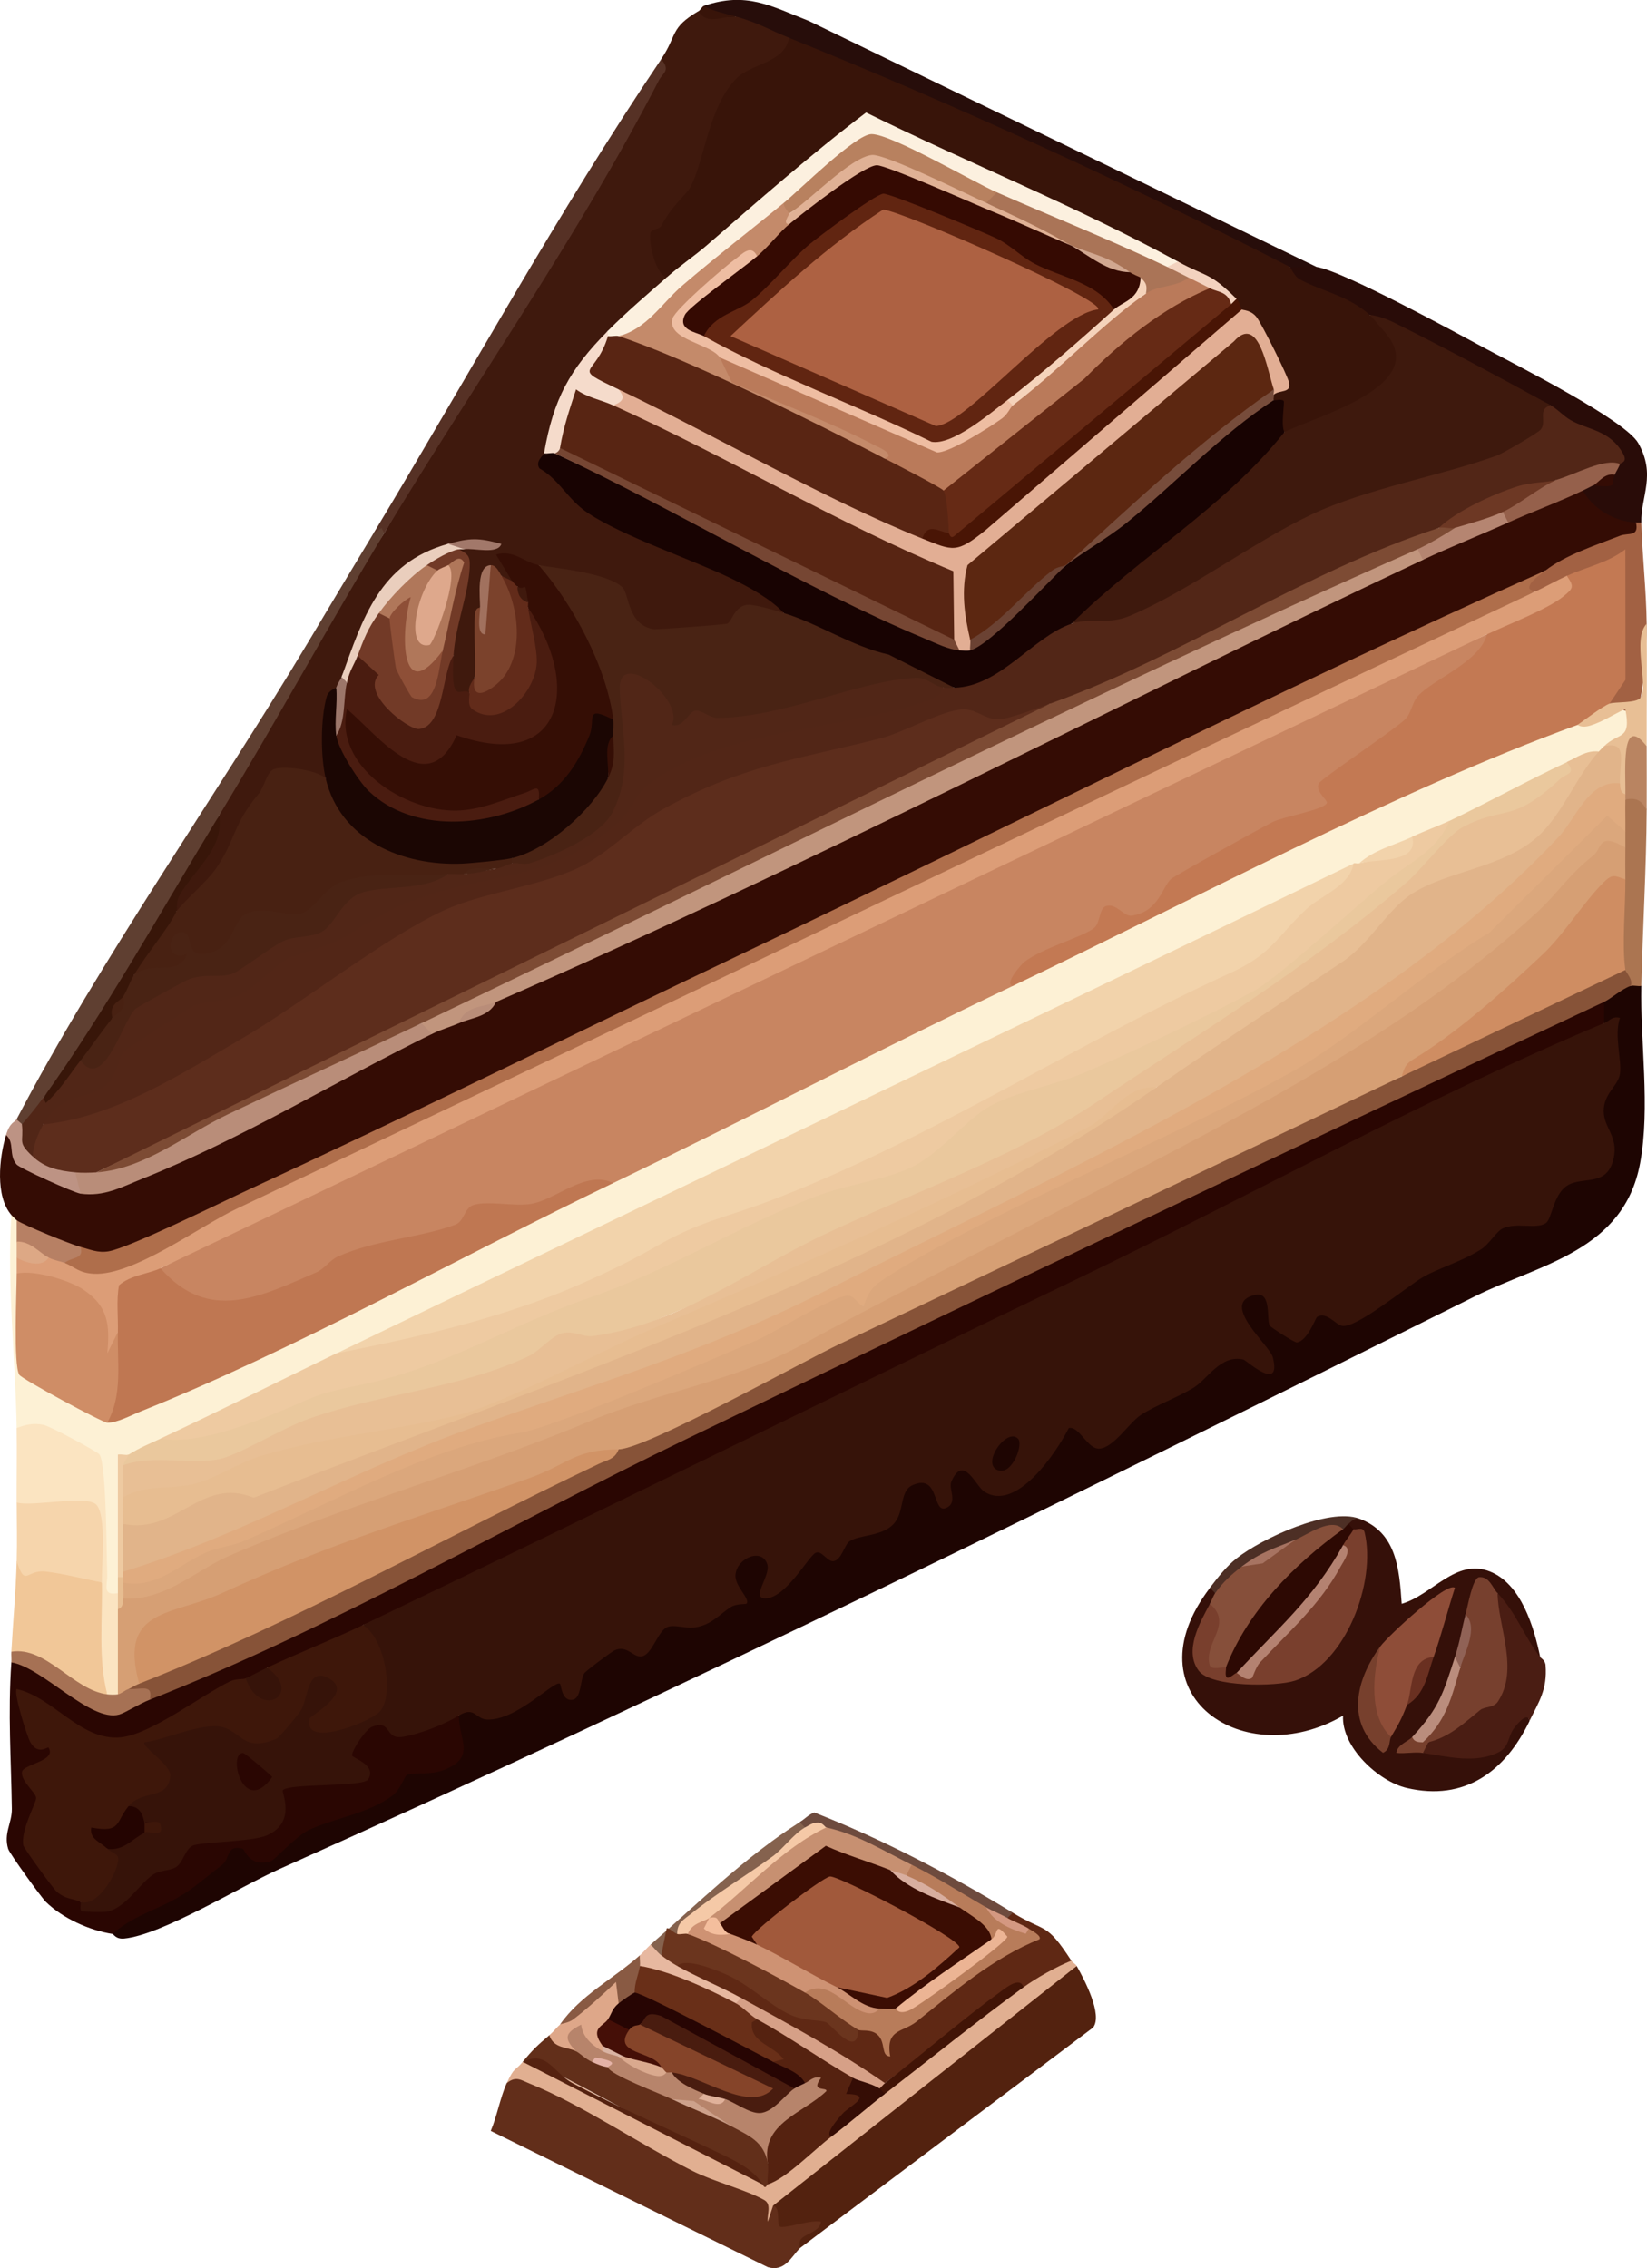 <?xml version="1.0" encoding="UTF-8"?> <svg xmlns="http://www.w3.org/2000/svg" id="Laag_2" viewBox="0 0 309.19 425.86"><defs><style>.cls-1{fill:#8e4f37;}.cls-2{fill:#95604b;}.cls-3{fill:#381409;}.cls-4{fill:#53220f;}.cls-5{fill:#270d0a;}.cls-6{fill:#fdf1d5;}.cls-7{fill:#a67154;}.cls-8{fill:#f3d2bf;}.cls-9{fill:#3e190d;}.cls-10{fill:#340c04;}.cls-11{fill:#cf8d66;}.cls-12{fill:#2d0903;}.cls-13{fill:#bd9384;}.cls-14{fill:#351009;}.cls-15{fill:#eac89d;}.cls-16{fill:#c1957d;}.cls-17{fill:#fcf0df;}.cls-18{fill:#e1b48a;}.cls-19{fill:#f4be9d;}.cls-20{fill:#af6e4b;}.cls-21{fill:#6e4b3e;}.cls-22{fill:#793f2d;}.cls-23{fill:#b48271;}.cls-24{fill:#563125;}.cls-25{fill:#77402e;}.cls-26{fill:#85624e;}.cls-27{fill:#450f07;}.cls-28{fill:#522617;}.cls-29{fill:#e8bf95;}.cls-30{fill:#723a27;}.cls-31{fill:#6a3021;}.cls-32{fill:#c88561;}.cls-33{fill:#582513;}.cls-34{fill:#77402d;}.cls-35{fill:#b8815f;}.cls-36{fill:#492314;}.cls-37{fill:#dc9d77;}.cls-38{fill:#d6a087;}.cls-39{fill:#3f190d;}.cls-40{fill:#ab7551;}.cls-41{fill:#dea88c;}.cls-42{fill:#240401;}.cls-43{fill:#612511;}.cls-44{fill:#854429;}.cls-45{fill:#fbe4c1;}.cls-46{fill:#290c08;}.cls-47{fill:#eebda2;}.cls-48{fill:#b78064;}.cls-49{fill:#b87c5a;}.cls-50{fill:#411406;}.cls-51{fill:#dda885;}.cls-52{fill:#ba8d7d;}.cls-53{fill:#e2ae94;}.cls-54{fill:#491505;}.cls-55{fill:#b98461;}.cls-56{fill:#d1a790;}.cls-57{fill:#a1593b;}.cls-58{fill:#592513;}.cls-59{fill:#c48a6a;}.cls-60{fill:#f1c798;}.cls-61{fill:#381609;}.cls-62{fill:#774c3b;}.cls-63{fill:#b58571;}.cls-64{fill:#622e1a;}.cls-65{fill:#c37953;}.cls-66{fill:#b0775a;}.cls-67{fill:#e1af91;}.cls-68{fill:#ecb494;}.cls-69{fill:#f5dbcb;}.cls-70{fill:#aa7457;}.cls-71{fill:#a1715e;}.cls-72{fill:#662a15;}.cls-73{fill:#cf8d62;}.cls-74{fill:#a77361;}.cls-75{fill:#dba77c;}.cls-76{fill:#e0b195;}.cls-77{fill:#895a43;}.cls-78{fill:#2a0602;}.cls-79{fill:#3b0d03;}.cls-80{fill:#c79071;}.cls-81{fill:#cda18b;}.cls-82{fill:#350e05;}.cls-83{fill:#daa98e;}.cls-84{fill:#350d05;}.cls-85{fill:#dea789;}.cls-86{fill:#eacebd;}.cls-87{fill:#e7bd91;}.cls-88{fill:#5d2d1c;}.cls-89{fill:#f5d3bb;}.cls-90{fill:#6b351e;}.cls-91{fill:#491c0f;}.cls-92{fill:#350a02;}.cls-93{fill:#864f3a;}.cls-94{fill:#ad6142;}.cls-95{fill:#4a1c10;}.cls-96{fill:#692f18;}.cls-97{fill:#6d3824;}.cls-98{fill:#3e170a;}.cls-99{fill:#a26143;}.cls-100{fill:#b7846b;}.cls-101{fill:#e0b19a;}.cls-102{fill:#8e4d38;}.cls-103{fill:#f6d5ac;}.cls-104{fill:#622b1a;}.cls-105{fill:#d9b3a3;}.cls-106{fill:#875338;}.cls-107{fill:#d49881;}.cls-108{fill:#eecaa1;}.cls-109{fill:#ba7a5a;}.cls-110{fill:#e7b8a0;}.cls-111{fill:#270503;}.cls-112{fill:#5f3f31;}.cls-113{fill:#361309;}.cls-114{fill:#ce9273;}.cls-115{fill:#180302;}.cls-116{fill:#906256;}.cls-117{fill:#5f2814;}.cls-118{fill:#4d2f25;}.cls-119{fill:#bf7752;}.cls-120{fill:#7d4b34;}.cls-121{fill:#482112;}.cls-122{fill:#e0ab7f;}.cls-123{fill:#1b0603;}.cls-124{fill:#5c2711;}.cls-125{fill:#622f1a;}.cls-126{fill:#d69f74;}.cls-127{fill:#a2786a;}.cls-128{fill:#4a1d13;}.cls-129{fill:#9c766a;}.cls-130{fill:#e4b2a7;}.cls-131{fill:#552210;}.cls-132{fill:#764633;}.cls-133{fill:#1e0502;}.cls-134{fill:#b98d79;}.cls-135{fill:#7b422c;}.cls-136{fill:#f2d3ab;}.cls-137{fill:#f5c9a7;}.cls-138{fill:#d8ae9f;}.cls-139{fill:#512617;}.cls-140{fill:#d19366;}.cls-141{fill:#6b4233;}</style></defs><g id="Laag_1-2"><path class="cls-10" d="M297.13,92.11c2.94.52,8.6,3.53,10,6,1.39,1.72.48,4.47-2,4.26-3.37,1.53-9.5,3.9-13.64,5.39-.33.12-.82-.2-1.36-.65l-6.7,4.47c-89.08,42.45-176.18,84.08-261.3,124.89-2.85.85-6.63,1.2-7-2.36-2.63,2.77-11.07-1.79-12-5-.53.56-.87.23-1-1-3.06-3.54-2.28-10.75-1-15l1.51-.31c.51,6.03,5.52,7.48,10.8,8.89l1.69,2.42c1.15-1.66,3.22-2.53,6.21-2.6,19.13-8.44,38.12-17.61,56.97-27.5l2.82.09c-.36-2.11,3.78-3.91,5-2,2.22-1.44,4.56-2.77,7-4,1.9-1.58,3.85-3.04,6-4.09,42.71-20.88,85.72-41.48,128.71-61.78,12.74-6.67,25.84-12.38,39.29-17.14,3.83-4.2,10.35-6.76,16-7,3.02-3.48,9.26-7.35,14-6Z"></path><path class="cls-39" d="M131.13,2.11c2.14.52,4.48.85,7,1,2.1-2.69,10.56.67,10,4,2.94,1.75.44,4.08-1.94,5.57-5.38,1.95-8.76,4.59-10.42,10.21-2.02,8.88-5.26,15.75-11.69,22.27,1.01,2.57,1.36,4.89,1.04,6.94-1.12,4.63-6.38,9.05-11,10-5.05,6.85-8.56,14.27-10.55,22.27l-1.45.73c4.37,5.95,9.84,10.4,16.39,13.32,10.46,3.62,20.14,8.37,29.02,14.27l-.4,2.41c-1.23,1.47-3.55,1.64-6.96.53-1.13,4.28-15.41,5.36-18.38,4.33-4.33-1.5-5.25-4.36-6.41-8.37-5.09-1.39-9.84-3.22-14.25-5.49l-2,1.48c-1.44-1.33-2.44-.83-3,1.52-.7.34-1.36,0-2-1-.99.45-1.66-.21-2-2-.9,2.69-1.57,5.36-2,8,.07,3.53.43,7.42,1.06,11.67l-2.06,1.33c-.2,1.25-.54,2.25-1,3-4.21,5.54-4.61-3.18-3-7l-.95-1.01,3.44-16.18c-.59-1.1-1.08-2.04-1.49-2.82h1c3.59-.92,2.59-1.26-3-1-10.81,5.39-15.38,14.47-20,25,.74.92.23,2.12-1,2-1.73,4.88-1.81,10.06-.26,15.52l-1.74,1.48-1.62,1.28c-5.28-2.96-9.38-.63-12.27,6.99-2.65,6.88-6.34,12.28-11.83,17.13l-2.28-.4-1.11-.66c3.58-5.56,6.62-11.34,9.11-17.34l1.29-4.72c9.35-16.51,19.25-32.6,29.71-48.28,16.7-29.26,33.92-58.19,51.67-86.8l.33-2.2c3.08-4.56,1.55-5.78,7-9Z"></path><path class="cls-133" d="M308.13,185.11c-.24,10.31,1.71,22.78-.23,33.27-3.06,16.52-18.91,18.97-31,25-73.82,36.81-149.22,73.9-224.46,107.54-7.27,3.25-22.08,12.37-29.12,13.04-1.59.15-1.96-.81-2.18-.84l-.06-2.55c6.95-3.28,13.39-7.25,19.33-11.91,2.03-2.86,5.15-3.19,9.36-.98l7.42-5.91c7.98-1.52,14-4.85,18.05-9.99,8.45-.04,11.46-2.69,9.02-7.96l1.87-1.69.59-2.45c5.71,1.77,11.59-.02,17.62-5.35l2.84,1.25c1.53-4.64,8.35-10.18,12.97-6.57,1.97-4.32,6.05-6.39,12.25-6.21l4.52-3.12c-4.2-9.66,10.69-14.31,8.68-2.59,3.64-5.86,7.19-7.95,10.65-6.28,1.78-3.03,5.01-4.93,9.69-5.71,2.31-8.28,5.85-10.5,10.6-6.67.65-3.3,3.2-5.35,6.33-3.47,4.42,6.53,10.04,3.76,16.87-8.3,2.45-.43,4.68.7,6.69,3.4,4.97-5.19,10.2-8.38,16.74-11.28,4.09-4.05,8.42-8.12,13.76-3.55-5.03-4.9-10.13-15.4,1.31-13.35,2.64,8.58,5.25,9.89,7.84,3.93,2.26-1.4,4.45-.48,6.18,1.24,7.89-5.28,16.12-9.99,24.69-14.13,3.35-4.51,6.63-5.08,12.01-4.86,1.17-3.9,2.07-5.91,5.76-7.84,6.6.15,8.05-3.69,4.35-11.53,3.03-5.4,3.71-10.92,2.06-16.55-3.23-.24-2.27-2.39,0-4-.84-2.62,3.22-4.91,5-3,.14-2.72,1.14-2.57,2,0Z"></path><path class="cls-6" d="M296.13,136.11l7.37-3.29c6.62-1,3.47,4.78.56,7.63-.88-1.2-1.82-.99-2.93-.34.42.86.04,1.16-1,1-2.46,2.27-4.46,2.94-6,2-5.63,6.04-14.07,9.47-22,11-2.47,3.32-4.81,4.32-7,3-2.27,2.42-5.6,4.09-10,5-.27.89-.6.87-1,0-62.15,33.6-126.08,64.14-191,92-9.23,8.09-21.02,13.39-33,16,.22,2.88-3.97,3.65-6,3-.76,1.06-1.17,1.2-1.21.42l-.79,22.58c.74,1,.74,2.04,0,3-.23,2.15-1.38,2.76-2.36.82.58-9.18-.99-17.05-2.71-25.6-4.5-2.75-9.15-4.82-13.93-6.22-.23-13.28-1.83-26.63-1-40,.13.15.94.96,1,1,2.12,1.82,3.15,2.97,0,4,1.94.91,1.94,2.09,0,3,2.43,1.52,2.97,1.9,0,3l1.99.91.09,17.01,14.37,7.7.55,2.38,2.81-2.79c29.84-13.57,59.59-27.54,89.25-41.91l2.94-.3c17.98-11.98,38.34-21.89,58.08-31.01,5.28-2.96,10.95-4.95,16.92-5.99,6.08-5.86,15.35-9.81,23.33-12.44,24.26-14.37,50.48-25.88,76.68-36.45.86-.35,1.85-.36,2.89-.38s2.07.11,3.1.28Z"></path><path class="cls-78" d="M301.13,188.11v4l-2.98,2.71c-70.95,35.5-143.35,70.7-217.2,105.62l-12.82,4.67c-3.27,5.03-12,8.61-18,8-.34,2.98-1.42,3.54-4,2,.09.47.15.93.07,1.36-.13.69-10.58,6.13-12.1,6.85-13.7,6.54-15.42,6.24-28.48-2.88l2.02,6.1c5.95.55,3.54,5.58-1.21,6.79,2.38,3.21,2.33,7.43-.16,12.66l5.71,7.7c2.06.65,3.11,1.79,3.14,3.41,4.47.68,8.56-1.54,12.3-6.66,3.38-.79,6.1-2.73,8.16-5.82,12.03.67,17.33-2.35,15.91-9.06,4.14-2.32,9.28-3.25,15.41-2.81-7.24-4.6,4.38-13.45,8.02-8.56,3.11-.56,6.15-1.68,8.98-3.13l2.23,1.04c.06,4.6,3.14,7.68-2.43,10.07-2.96,1.27-6.14.44-7.38,1.14-.38.22-1.18,2.74-2.66,3.83-4.6,3.4-10.6,4.12-15.6,6.4-2.38,1.08-6.52,5.68-7.18,5.88-4.05,1.29-4.99-2.24-5.31-2.32-3.16-.84-2.3,1.82-3.88,3.03-1.86,1.43-4.56,3.66-6.21,4.82-4.77,3.36-10.23,4.38-14.35,8.15-4.33-.67-9.34-2.92-12.5-6-.93-.91-6.85-9.12-7.1-9.97-.89-2.94.73-4.86.69-7.53-.13-9.41-.76-17.76-.09-27.5l1.19-.95c6.05,3.76,12.25,6.72,18.6,8.88,2.54-1.6,4.61-1.91,6.21-.93,10.41-6.33,21.4-11.88,32.98-16.67,65.92-33.65,135.34-66.94,204.72-99.67,11.54-5.44,23.3-10.34,35.3-14.66Z"></path><path class="cls-14" d="M255.13,285.11c6.98,2.56,7.55,9.23,8.01,16,5.67-1.6,10.14-8.61,16.55-6.07,5.88,2.33,8.29,10.43,9.45,16.08-2.25.4-3.9-.98-4.96-4.14l-3.04-7.86c-1.26.97-2.14.86-2.8-.48-.21,2.79-1.28,4.28-3.2,4.48.51,2.56.14,6.63-2,8,0,5.09-3.1,13.71-8,15-.06,1.18.61,2.18,2,3,4.02-.87,8.34-1.46,12.96-1.75,3.76-6.6,6.11-8.01,7.04-4.25-4.54,9.38-12.09,15.14-23.07,12.57-5.32-1.25-12.26-7.69-11.94-13.57-18.54,10.78-40.34-3.87-24.99-24,1.41-1.33,1.92-.77,1,1,2.15,1.58,1.61,2.22-1,2l.39,2.48c-2.89,7.29-3.78,10.69,4.52,11.51,2.32.23,9.52-.93,11.92-2.07,7.87-3.75,12.37-17.86,10.17-25.92-1.42,1.38-1.98.77-1-1-.31-1.27.84-1.15,2-1Z"></path><path class="cls-4" d="M150.13,422.11c-1.82.26-2.32-.46-1.8-2.15-3.14.64-4.21-1.32-3.2-5.85-.45-.67-.9-1.69-.45-2.07,17.67-14.89,38.42-30.79,57.45-42.93,1.48,2.63,4.91,9.17,3.08,11.56l-55.08,41.44Z"></path><path class="cls-64" d="M95.13,391.11c.77-1.07,1.71-2.14,3.17-2.14,15.75,8.6,31.49,16.39,47.22,23.37l-.39,1.76c1.65.47.38,3.97,1.53,4.01,1.87.06,5.29-1.35,7.47-1-.25,1.95-2.92,2.23-3.75,3.27-.48.6-.13,1.6-.25,1.72-1.62,1.72-2.86,4.48-5.99,3.56l-52.01-25.58c1.18-2.79,1.78-6.28,3-8.99Z"></path><path class="cls-5" d="M247.13,50.11c-.48,2.57-3.26,1.48-5,0-1.28-.08-2.55-.19-3.79-.45s-2.42-.53-3.51-1.04c-26.9-12.53-53.74-24.81-80.81-36.96-1.1-.49-2.09-1.22-3.08-1.98s-1.92-1.66-2.81-2.58c-3.78-1.52-5.56-2.74-10-4-3.1.33-5.1-.34-6-2,8.02-2.7,12.48,0,19.68,2.82l95.32,46.18Z"></path><path class="cls-117" d="M201.13,368.11c-1.64,2.01-6.56,6.33-9,5-8.68,5.41-17.35,11.41-26,18-9.53-3.94-18.9-9.72-27-16-4.05-1.05-9.25-2.98-12-6,.21-2.96,2.64-3.4,7.28-1.32,8.29,4.49,16.45,8.99,24.5,13.51l2.22-.19c.39-2.01,2.2-2.22,5.44-.6,8.38-3.55,16.06-10.05,23.01-16.01,2.57-.23,3.75-1.02,3.55-2.38-1.38.37-3.49-.54-4-2-1.32-1.38-.76-1.87,1-1,6.28,3.83,6.19,1.61,11,9Z"></path><path class="cls-46" d="M247.13,50.11c5.01.74,26.13,12.32,32.02,15.48s25.95,13.29,28.4,17.6c3.4,6.02.46,9.96.58,14.92-.28.87-.62.86-1,0-4.04-.18-8-2.52-10-6-.27-2,.57-2.42,2-1,1.76-.44,2.83-.89,4-2-1.8-1.03-.92-1.86,1-2-2.93-3.04-7.18-5.83-12.74-8.37l-.26-2.63c-1.09-.01-2.17-.06-3.23-.25s-2.04-.4-2.93-.84c-9.57-4.77-19.33-10.03-27.83-15.91l-2.33.68c-1.42-.31-13.42-6.47-13.69-7.54l1.02-2.14c1.61.16,3.45-.23,5,0Z"></path><path class="cls-112" d="M72.13,100.11c-10.55,17.48-20.39,35.57-31,53-9.29,18.4-19.75,37.18-33,53,.94,2.45-1.34,5.48-4,5-1.49,1.26-2.05.7-1-1,15.73-30,37.25-60.38,54.81-89.69,4.06-6.78,8.16-13.65,12.19-20.31,1.77-2.41,2.95-3.4,2,0Z"></path><path class="cls-67" d="M201.13,368.11c.23.36.79.63,1,1l-57,45-.99,3c-.21-1.23.79-3.22-.66-4.05-3.25-1.86-9.56-3.5-13.37-5.42-9.65-4.85-20.97-12.54-30.63-16.43-1.65-.66-2.62-1.52-4.34-.1,1.41-3.12,1.51-2.21,3-4l3.52.65c13.88,7.39,27.71,14.84,41.48,22.35.2-1.3.84-1.27,1,0,1.71-3.62,7.86-9.8,12-9,2.25-2.61,4.44-5.22,6.57-7.84l3.43-.16c7.66-7.51,16.46-15.11,26-20,2.43-1.77,6.17-3.86,9-5Z"></path><path class="cls-24" d="M124.13,11.11c1.83,2.17.3,2.54-.46,4.01-14.86,28.85-34.5,56.76-51.54,84.99l-.5-.97-1.5.97c17.93-29.71,34.53-60.14,54-89Z"></path><path class="cls-60" d="M3.13,293.11c4.89-.02,9.69.22,14.52,1.66l1.48,2.34c2.52,5.76,1.73,14.81,1,21l-1.41,1.54c-5.67-3.37-11.2-6.55-16.59-9.54.31-5.61.84-11.23,1-17Z"></path><path class="cls-45" d="M3.13,268.11c1.76-.65,3.11-.97,5.01-.6,1.28.25,10.19,5.07,10.53,5.56,1.34,1.95,1.32,18.96,1.46,22.58.07,1.92-1.03,4.01,2,3.46.93.23.57,2.08,0,3,1.97,5.31,1.97,10.69,0,16-.13,2.7-.99,2.45-2,0-1.73-6.76-.86-14.03-1-21l-2-1.13c.38-4.04.24-8.04-.42-11.99l-12.5.27-1.09-2.16c-.02-4.65.08-9.35,0-14Z"></path><path class="cls-125" d="M108.13,385.11c1.23-1.94,3.46.14,3,2,1.02-.54,2.38.02,3,1,1.51.03,10.57,2.88,11.67,3.66l.33,2.34c3.93.99,7.6,2.66,11,5,4.61-2.78,7.51,2.7,7,7,3.21.39,2.05,2.24,0,4-.23.07-.38,1.12-1,0-13.7-7.59-27.55-15.05-41.54-22.38l-3.46-.62c1.87-2.26,2.78-3.12,5-5,1.87-.63,3.54.37,5,3Z"></path><path class="cls-128" d="M289.13,311.11c.03.12.95.57,1.02,1.52.35,4.63-1.27,6.88-3.02,10.48-.4-2-2.72,1.1-3,1.5-1.05,1.49-.79,3.31-2.68,4.31-4.36,2.31-9.87.86-14.31.19-2.31-1.4-1.5-1.9,1-2,3.55-3.79,7.75-7.09,11.9-9.6,1.16-5.41.88-11.12-.84-17.13l1.93-1.27c3.59,3.79,4.91,8.01,8,12Z"></path><path class="cls-103" d="M19.13,297.11c-3.42-.65-7.13-1.66-10.56-2.05-3.66-.42-3.79,3.09-5.44-1.95.1-3.65.02-7.35,0-11,3.17.82,13.34-1.52,15.01.45,1.86,2.2.92,10.98.99,14.55Z"></path><path class="cls-99" d="M309.13,117.11c.03,5.85-.5,11.3-1.6,16.34-.93.81-4.56-.68-5.4-1.34-1.53-1.28-1.14-2.97,1.16-5.08l-.18-20.35c-3.64,2.32-6.63,2.79-8.98,1.43-.42,2.8-3.51,4.56-6,3-5.58,1-1.03-2.49,2-4,3.74-2.9,9.56-4.79,14.02-6.53,1.54-.6,3.57.3,2.98-2.47h1c.16,6.23.93,12.6,1,19Z"></path><path class="cls-40" d="M305.13,150.11c1.96-4.08,3.59-1.53,4,2-.06,11.07-.75,22.07-1,33-.62.11-1.49-.16-2,0-2.44-.12-2.66-1.2-1-3-3.76-1.91-3.15-14.58,0-17-1.97-1.95-1.97-4.05,0-6-1.61-1.18-1.93-2.24,0-3-2.36-2.7-2.36-4.7,0-6Z"></path><path class="cls-7" d="M20.13,318.11c.56.07,1.46.09,2,0,.44-2.15,1.11-2.48,2-1,3.47-1.31,8.32-1.59,4,2-2.02.79-4.61,2.48-5.76,2.8-5.34,1.5-14.4-8.87-20.24-9.8.05-.66-.04-1.34,0-2,6.54-1.07,11.64,7.23,18,8Z"></path><path class="cls-29" d="M309.13,140.11c-2.12.58-2.79,3.15-2,7.72l-2,1.28c-2.45,2.26-4.04-.43-1-2-1.91-.22-2.51-1.91-1.8-5.07l-1.2-1.93c2.76-2.73,5.16-.99,3.99-7-2.18.99-4.24,2.4-6.56,3.11-1.75.54-2.31-.16-2.43-.11-1.16-2.89,3.94-6.53,6-4,.95-.39,5.15-.02,5.87-1.14,1.53-2.38-1.64-10.94,1.13-13.86.09,7.65-.02,15.35,0,23Z"></path><path class="cls-85" d="M105.13,380.11l10.4-8.63c2.92.32,2.31,2.78.6,4.63,1.74,1.98.59,3.65-2,3,.63,1.63.3,3.29-1,5,.58.3.57.63,0,1l-1.8.53c-2.61-3.02-3.68-3.2-3.2-.53-1.54-.8-4.22-.46-5-3,.82-.7,1.49-1.59,2-2Z"></path><path class="cls-118" d="M255.13,285.11c-1-.1-1.38.52-2,1,.28.95-.05,1.28-1,1-2.71.24-4.98,1.64-7.13,3.24l-1.87-1.24c-3.19,1.98-6.52,3.65-10,5,1.18,2.5-2.51,6.07-5,5l-1-1c1.48-1.94,3.06-3.99,4.99-5.51,4.86-3.85,17.39-9.55,23.01-7.49Z"></path><path class="cls-26" d="M151.13,343.11c-7.27,7.19-15.27,13.86-24,20-3.3,2.54-1.7-.61-.15-.01.26.1-.77,5.12-2.85,4.01-2.33,1.54-2.95.59-2-2,8.94-7.79,17.82-16.54,28-23,1.48-.92,1.96-.57,1,1Z"></path><path class="cls-13" d="M4.13,211.11c1.28.67,1.95,2.67,2,6,2.06-1.35,7.69.42,8,3,2.92.36,3.57,2.44,1,4-1.3-.18-11.4-4.76-12.02-5.48-1.55-1.79-.31-4.16-1.98-5.52.76-2.54,1.67-2.36,2-3,.19.38.98.82,1,1Z"></path><path class="cls-55" d="M305.13,149.11c.1-3.96-.95-15.38,4-9,.01,3.99.02,8.01,0,12-.91-1.82-1.93-2.41-4-2-.89-.19-.85-.52,0-1Z"></path><path class="cls-110" d="M124.13,367.11c2.48-1.3,3.25-.79,3,2,3.88,2.17,8.07,3.84,12,6,1.33,1.41.77,1.92-1,1l-2.29,1.07c-4.7-2.36-9.53-4.59-14.65-5.83l-1.06-2.24c-1.24.26-1.24-.41,0-2,.7-.63,1.3-1.39,2-2,.71.6,1.27,1.43,2,2Z"></path><path class="cls-77" d="M120.13,369.11c2.7,1.36,1.68,4.01-1,5,.98,2.64-.77,3.67-3,2l-.49-3.99c-2.54,2.41-5.25,4.9-8.03,7.02-.91.69-2.21.75-2.49.97,3.84-5.51,10.07-8.6,15-13-.07.65.11,1.38,0,2Z"></path><path class="cls-21" d="M190.13,359.11l-1,1c-1.35.27-2.69-.4-4-2-4.51-.03-10.73-4.76-14-8-.54.42-1.04.73-1.41.61-4.52-1.49-11.92-4.33-14.59-7.61-1.46.19-2.79.19-4,0l-1-1c.92-.58,1.68-1.42,2.72-1.82,12.67,4.96,25.53,11.65,37.28,18.82Z"></path><path class="cls-3" d="M138.13,3.11c-2.6-.13-5.38,1.73-7-1,.37-.22.69-.9,1-1,1.71,1,4.07,1.45,6,2Z"></path><path class="cls-20" d="M290.13,107.11c-1.27.98-3.39,2.41-2.99,3.49l.99.51-19.77,10.79c-84.46,40.78-166.3,79.98-245.5,117.63-2.78,3.07-10.29,1.43-10.73-2.41-.49-1.73.51-2.73,3-3,1.83.47,3.21,1.15,5.24.82,3.83-.62,21.43-9.34,26.44-11.65,31-14.32,61.83-29.62,92.69-44.31,50.19-23.9,99.8-49.18,150.64-71.86Z"></path><path class="cls-16" d="M266.13,103.11c2.57-1.12,3.03.21,1,2-58.07,27.41-115.06,57.33-174,83l-7,4c-1.58.7-3.23,1.13-5,2-2.57.73-3.33.59-2-2,2.37-1.69,4.79-3.29,7.36-4.57,54.12-26.87,108.65-52.93,163.31-78.69,5.27-2.48,10.53-4.79,16.33-5.75Z"></path><path class="cls-134" d="M81.13,194.11c-17.74,8.68-35.91,19.81-54.33,27.17-3.95,1.58-7.23,3.44-11.67,2.83l-1-4c1.55-2.6,2.44-2.59,4,0l8.79-3.32c16.65-8.94,34.06-17.17,52.21-24.68l2,2Z"></path><path class="cls-2" d="M304.13,87.11c-.22.64-.69,1.35-1,2-.85,1.2-2.18,1.87-4,2-.66.34-1.33.68-2,1-4.52,2.16-9.43,3.94-14,6-2.57,1.12-3.03-.21-1-2l.11-2c3.14-1.69,6.47-2.98,9.89-4-.69-3.23,10.32-6.32,11.44-4.52.28.45.44.97.56,1.52Z"></path><path class="cls-63" d="M282.13,96.11l1,2c-5.28,2.38-10.79,4.54-16,7l-1-2c.92-2.07,3.25-3.4,7-4,1.42-2.42,6.5-4.85,9-3Z"></path><path class="cls-48" d="M15.13,234.11c.66,2.4-1.56,1.8-3,3-.89,2.18-3.04,1.33-3-1-2.1.67-5.38-.84-6-3v-4c1.42.95,10.11,4.51,12,5Z"></path><path class="cls-134" d="M93.13,188.11c-1.29,2.81-4.66,2.96-7,4,1.18-3.36,4.58-2.94,7-4Z"></path><path class="cls-3" d="M148.13,7.11c30.86,12.41,64.42,27.76,94,43,.23.12.75,1.76,2.03,2.43,4.4,2.3,8.84,2.93,12.97,6.57,18.08,9.98-3.73,19.9-14.01,23.29l-1.99-1.29c-2.3-.2-2.97-2.2-2-6-.89-.26-.87-.6,0-1,2.12-4.18-1.39-10.64-5.55-13.85l-.45-2.15c-2.4.52-2.74-.15-1-2-4.11-2.1-7.78-4.44-11-7-19.63-8.18-39.09-16.91-58.36-26.18l-35.23,29.15c-.72.62-1.53.57-2.41.03-2.19-.84-3.33-6.6-3.04-8.33.13-.78,1.7-.72,2.04-1.36,2.17-4.09,4.67-5.77,5.49-7.32,2.7-5.11,3.33-14.96,8.63-20.37,2.77-2.83,9.06-2.9,9.88-7.62Z"></path><path class="cls-115" d="M239.13,75.11c.22.16,1.42-.29,1.86.17.21.22-.58,4.73.14,5.83.06.73.08,1.45-.03,2.14s-.22,1.31-.57,1.7c-2.99,3.33-6.13,6.38-9.42,9.42-8.85,8.19-19.66,16.96-29.98,22.74l-.33,2.27-13.75,9.41c-3.75,2.52-6.39,2.62-7.91.31-10.48-3.04-20.73-6.87-30.77-11.47l-1.23-2.53c-2.48-2.69-6.68-4.96-9.96-6.54-7.59-3.64-20.11-7.81-26.78-12.22-3.84-2.53-5.33-6.26-9.13-8.4-.88-1.36.8-2.43.88-2.85.55-2.3,1.12-2.24,2,0,25.78,11.98,51.12,24.32,76,37,.59-1.86,1.5-1.87,2,0,5.71-5.47,11.71-10.8,18-16,12.28-10.31,24.67-20.56,37.19-30.74l1.81-.26Z"></path><path class="cls-36" d="M101.13,106.11c3.42.61,13.01,1.45,15.77,4.23,1.2,1.21.96,7.03,5.79,7.78.68.11,13.07-.84,13.73-1,1.01-.25,1.23-2.97,3.58-3.53,1.25-.3,5.55,1.02,7.13,1.51,6.77,2.08,12.71,6.24,19.7,7.8l12.3,6.2c-.3,2.71-1.23,2.58-2,0-3.37.38-6.94.68-10.72.91l-18.64,4.9c-5.98,2.08-11.54,2.3-16.69.65-3.11,3.49-6.54,3.36-6.77-1.64-5.74-8.98-7.43-6.83-5.08,6.44.7,7.33-1.92,12.12-7.47,16.59-3.21,2.58-12.4,7.3-15.63,5.15-.87-.28-.86-.62,0-1l.53-2.22c6.27-2.37,11.58-7.12,15.17-12.74l2.29-.04,1-8c-2.68-.66-2.42-1.76,0-3l-2.24-1.43c-1.86-9.16-6.4-17.63-12.15-24.93l.39-2.63Z"></path><path class="cls-121" d="M61.13,146.11l2.35,1c4.54,12.75,19.27,14.42,30.98,12.26l1.67,1.74v1c.41,1.58-1.84,2.09-3,1-2.09-.01-4.09.32-6,1-.42,1.78-2.33,1.77-3,0l-4.08.95c-9.51-.02-15.81.87-22.4,8.15-3.72-.09-7.36.05-10.92.4-2.02,4.36-5.07,8.52-10.48,7.17-2.11,3.12-7.98,3.93-11.13,2.33.79-3.61,4.82-10.55,8-12,2.09-2.6,5.67-5.5,7.44-8.06,3.74-5.44,3.04-8.07,7.99-14.01,1.07-1.29,1.44-3.74,2.59-4.48,1.56-1.01,8.37-.02,9.98,1.55Z"></path><path class="cls-82" d="M101.13,106.11c6.38,7.26,12.84,19.32,14,29l-2.08,1.41c-1.35,5.14-6.03,15.65-11.92,13.59l-1.28-.57c-11.28,5.75-27.06,5.27-33.8-6.86-1.85-3.33-3.28-11.52,1.34-10.24,7.72,9.86,13.64,11.2,17.77,4.02,19.65,5.9,20.18-8.22,13.96-22.36-.89-.24-.87-.58,0-1l-2-3c-1,1-1.37.41-1-1l-3-4.99c3.32-.97,5.33,1.51,8,1.99Z"></path><path class="cls-123" d="M63.13,138.11h.98c5.02,15.81,22.45,18.27,35.82,11.38l1.2.62c4.7-2.58,7.42-6.86,9.52-12.01,1.24-3.03-1.02-5.75,4.48-2.99.11.96-.03,2.02,0,3l-1,8c-3.01,6.03-11.4,13.45-18,15-1.67.39-7.5.96-9.46,1.04-11.05.44-22.82-4.39-25.54-16.04-.97-4.13-.96-11.28.21-15.33.37-1.26,1.75-1.55,1.79-1.67,1.07,2.42,1.07,5.42,0,9Z"></path><path class="cls-95" d="M99.13,114.11c9.93,14.27,6.8,31.02-13.41,23.93-5.51,12.37-14.56.25-20.58-4.93-2.44,10.81,10.83,19.24,20.48,19.08,4.55-.08,8.59-1.93,12.8-3.29,1.85-.59,3.05-2.08,2.71,1.21-9.45,5.19-23.54,6.39-31.91-1.59-1.9-1.81-5.74-7.86-6.09-10.41.22-3.78.88-7.12,2-10-.54-1.61.45-4.37,2-5,2.52-2.31,6.57,2.6,5.2,5.46,6.61,11.86,9.48,4.03,11.6-5.43l1.21-.03c-.61,10.02,1.53,5.58,3,7,9.12,7.4,12.45-7.77,9.82-15.25l1.18-.75Z"></path><path class="cls-17" d="M221.13,49.11c1.14,1.25.47,1.58-2,1-11.01-1.82-22.97-7.52-32-14l-1.94.56c-6.9-3.85-14.07-7.02-21.5-9.53-5.58,2.94-10.69,6.75-15.34,11.44l-1.22-.47-1.27,2.76c-6.44,5.08-12.73,10.32-18.88,15.73-2.7,5.15-6.32,7.32-10.86,6.51-.18,2.64-1.07,2.43-2,0v-1c3.46-3.49,7.31-6.77,11-10,2.68-2.35,5.15-3.97,7.5-6,9.84-8.49,19.59-17.13,29.97-24.98,19.44,9.59,39.53,17.61,58.53,27.98Z"></path><path class="cls-30" d="M86.13,103.11c1.74.95,2.15,1.29,2.05,3.4-.25,5.13-2.7,10.98-3.05,16.6-2.16,2.92-1.74,13.4-6.49,13.76-2.05.15-10.89-6.66-7.54-10.15l-3.97-3.61c-.55-2.24,1.65-7.78,4-8,1.87-1.94,2.46-1.67,2,1,.94-.12,1.48.15,1.58.95,1.08,8.28,2.56,19.46,8.42,5.05l-.8-1.63c1.73-4.45,2.74-8.98,3.01-13.59l-1.21-.78c.59,2.03-.61,2.57-2,1-1.77,2.32-2.42,1.68-2-1-.7-2.06,3.89-3.6,6-3Z"></path><path class="cls-61" d="M33.13,171.11c-1.55,3.27-5.61,7.94-8,12,2.21,1.87.88,4.76-2,4l-2,4c.38,3.6-2.26,7.69-6,8,1.49,2.12-.18,4.02-1.78,5.65-1.91,1.95-6.54,5.35-5.22,1.35,11.47-15.97,22.63-35.96,33-53,1.02,6.23-4.79,10.24-7.47,15.07-.66,1.19-.31,2.47-.53,2.93Z"></path><path class="cls-135" d="M94.13,108.11c4.75,4.38,6.49,15.38,1.87,20.39-3.75,4.08-8.77,5.62-6.87-1.39.24-3.3-.2-7.9.02-11.52.04-.69.18-1.52.98-1.48.29-2.01.96-4.68,2-8,1-.03,1.55,1.26,2,2Z"></path><path class="cls-104" d="M96.13,109.11c.13.08.49.64,1,1l2,3c.05.33-.05.67,0,1,.46,3.09,1.76,7.51,1.63,10.35-.25,5.46-6.66,12.56-12.05,8.73-1.13-.81-.42-2.92-.59-3.08-.49-1.12.98-2.7,1-3-1.05,5.66,3.98,1.91,5.46-.04,3.89-5.11,2.68-13.82-.46-18.96.64.38,1.37.62,2,1Z"></path><path class="cls-69" d="M114.13,63.11c1.67,1.22,1.44,3.38-.68,6.46,2.26.58,3.15,1.76,2.68,3.54,3.77,2.36,3.33,3.84-1,3-1.27,1.2-3.28,1.4-6.04.58-.44,3.73-1.76,6.2-3.96,7.42,1.64,1.19.96,1.73-1,1-.41-.19-1.4.13-2,0,1.78-10.23,4.79-15.73,12-23v1Z"></path><path class="cls-86" d="M84.13,102.11c1.84-.31,2.84.02,3,1-.33.05-.68-.06-1,0-1.75.33-4.49,1.96-6,3-1.51,3.96-4.51,6.96-9,9-2.12,2.95-2.75,4.71-4,8-.67,1.76-1.44,2.63-2,5-1.24,1.25-1.51.69-1-1,3.96-10.95,7.11-21.44,20-25Z"></path><path class="cls-71" d="M92.13,106.11l-1.01,13c-1.78.08-.99-3.77-.99-5,0-1.95-.76-7.9,2-8Z"></path><path class="cls-129" d="M65.13,128.11c-.71,3.01-.18,7.32-2,10-.39-2.76.27-6.13,0-9,.3-.95.83-1.52,1-2l1,1Z"></path><path class="cls-127" d="M84.13,102.11c4.08-1.13,5.67-1.18,9.99.01-.68,2.05-5.16.73-6.99.99l-3-1Z"></path><path class="cls-113" d="M301.13,192.11c.99-.41,1.55-1.4,2.99-1-1.14,3.17.34,7.84.01,10.42-.3,2.36-3.09,3.71-3.07,7.08.02,3.17,2.73,4.69,1.89,8.76-1.25,6.03-6.48,3-9.34,5.69-2.09,1.96-2.34,5.87-3.43,6.59-1.78,1.19-5.44-.2-8.03.97-1.26.56-2.54,2.94-4.08,3.92-3.63,2.32-8.23,3.64-10.94,5.24-3.15,1.85-12.59,9.74-15.23,9.14-1.22-.28-2.87-2.71-4.64-1.68-.28.16-1.78,4.49-3.77,4.8-.48.08-4.98-2.89-5.13-3.15-.65-1.16.41-6.45-2.71-5.78-6.93,1.49,2.73,9.46,3.29,11.71,1.71,6.77-4.98.56-5.51.44-4.26-1.02-6.79,3.73-9.37,5.29-3.14,1.89-7.16,3.32-9.89,5.11-2.2,1.44-5.03,6.08-7.72,6.32-2.3.2-3.82-4.32-5.81-3.86-2.35,4.65-9.92,15.9-15.9,11.9-1.62-1.08-3.87-7.06-6.14-1.86-.61,1.39,1.33,3.96-.99,4.96-2.63,1.13-1.17-6.46-6.22-4.32-2.65,1.13-1.46,5.07-3.7,7.39s-6.49,1.94-8.27,3.23c-.87.63-1.46,3.43-2.89,3.67-1.26.22-2.23-2.11-3.41-1.55-1.39.66-5.62,8.61-9.5,8.55-2.67-.04,1.06-4.27.43-6.36-.96-3.2-5.7-1.26-5.98,1.94-.19,2.15,2.89,4.56,2.06,5.43-.1.11-1.88-.03-2.88.59-2.2,1.37-3.37,3.14-6.36,3.78-2.18.46-4.36-.64-5.75.07-1.69.86-2.75,5.1-4.65,5.44-1.61.29-2.71-2.17-5.06-1.16-.65.28-5.47,3.9-5.75,4.34-.74,1.17-.57,4.59-2.07,4.94-2.19.5-2.24-2.82-2.5-2.99-1.08-.69-8.12,7-13.7,6.73-2.16-.1-2.3-2.58-5.28-.74-2.57,1.59-7.26,3.49-10.62,4s-1.94-3.4-5.73-1.86c-1.09.44-3.67,4.2-3.69,5.34,0,.48,4.76,1.78,3.02,4.51-.93,1.46-14.85.69-16,2.02-.33.38,2.65,6-3.01,8.48-2.85,1.25-12.56,1.21-13.98,1.95s-1.74,3.16-3.06,4c-1.21.77-3.12.51-4.48,1.52-2.57,1.9-4.84,5.86-8.25,6.83-.57.16-4.85.09-5.05-.08-.36-.3-.02-1.63-.17-1.71,3.07-3.06,4.74-6.4,5-10,1.24-2.17,4.79-5.07,7-3,.44-.77.44-1.43,0-2-2.26.51-2.84-1.03-3-3-.8-1.91,1.14-3.72,5.8-5.42-6.99-6.23-3.06-8.71,4.54-10.6,5.53-1.37,8.48-1.43,13.13,2.16,3.13.81,5.74-2.92,7.24-5.24,2.44-13.94,17.09-5,5.86,3.3,11.09-.68,12.24-7.47,7.2-15.83l.23-2.37c44.9-21.47,89.42-43.55,134.38-65.12,32.26-15.48,65.88-34.19,98.62-47.88Z"></path><path class="cls-106" d="M306.13,185.11c-1.56.49-3.69,2.39-5,3-57.58,27-115.16,54.52-172.38,82.12-32.75,15.8-66.94,35.68-100.62,48.88.62-3-1.48-1.88-4-2-.5-2.69.18-2.98,2-1,1.63-1.66,3.33-3.36,5.46-4.37,20.61-9.8,41.08-19.71,61.61-29.69,7.55-3.67,15.66-6.99,22.94-9.94l.44-2.06c41.29-19.11,84.1-39.36,128.42-60.77l18.14-7.16c12.55-8.31,25.9-15.41,40.07-21.3l1.93,1.3c.06.43,1.5,1.79,1,3Z"></path><path class="cls-32" d="M279.13,119.11c2.42,1.65.71,3.47-.96,5.14-5.78,3.38-10.3,7.62-13.58,12.72l-14.84,10.8c1.1,1.89,1.6,3.53-.24,5.19-10.04,3.23-19.5,7.75-28.38,13.56-2.28,3.91-8.66,8.68-12.66,5.6l-.96,2.61c-6.76,2.62-12.56,6.08-17.38,10.38-24.92,11.88-49.95,24.96-75,37-5.47,1.15-10.75,3.1-15.83,5.86-6.09-1.11-10.42.14-13.01,3.77-7.49,1.79-14.89,3.81-22.19,6.06-5.74,4.38-16.62,9.38-23.96,8.27-3.91-.59-11.41-3.38-10.02-7.95,81.67-42.33,164.79-81.99,249-119Z"></path><path class="cls-136" d="M254.13,162.11c.4.44.76.9.99,1.41.2.44.31.86.19,1.2-.36,1.01-13.51,13.06-15.62,14.66-17.08,10.26-35.07,19.43-53.97,27.51-17.43,10.38-35.68,18.87-54.76,25.49-19.55,10.17-40.57,18.83-62.89,22.78-.75.13-1.56-.02-2.4-.19s-1.71-.5-2.54-.85c63.52-30.69,127.44-61.17,191-92Z"></path><path class="cls-18" d="M301.13,140.11c4.66-1.11,2.79,3.18,3,7-21.05,24.29-48.35,45.73-78.26,60.97l-50.54,25.31c-30.25,17.06-62.86,29.14-96.01,39.56-17.63,8.15-35.45,15.71-53.46,22.7l-2.72-.54c-.76-2.94-.78-6.06,0-9,1.13-1.48,3.06-2.24,5.79-2.29,6.5-4.21,12.67-5.72,18.52-4.52,17.83-6.59,35.76-12.96,53.77-19.11,39.83-15.59,79.47-34,115.92-56.09l3.12-3.78c16.91-11.4,33.09-22.94,47.76-36.16,12.24-3.76,22.51-7.92,27.7-20.13l4.42-2.93c.32-.35.66-.67,1-1Z"></path><path class="cls-65" d="M302.13,132.11c-1.4.58-4.52,2.97-6,4-34.09,12.39-72.77,33.16-106,49-1.75-.44,1.85-4.25,2.07-4.43,3.6-2.82,11.2-4.75,13.25-6.5,1.13-.96.85-3.66,2.21-4.07,1.93-.58,3.35,2.02,4.77,1.82,5.09-.72,5.82-5.54,7.39-6.88.83-.72,16.65-9.46,19.05-10.7,2.02-1.05,10.17-2.36,10.25-3.72-.5-.98-2.17-2.25-1.55-3.53.44-.9,13.52-9.61,16.1-11.94,1.34-1.21,1.33-3.18,2.52-4.48,2.99-3.25,11.58-6.37,12.95-11.55l.2-1.97c6.9-2.23,11.84-5.24,14.8-9.03,3.6-1.67,7.72-2.44,10.99-5l.02,24.51-3.01,4.49Z"></path><path class="cls-15" d="M294.13,143.11c.86-.56,2.13-.64,2.41.2,1.72,5.08-16.74,13.24-21.03,13.78-24.86,23.74-55.38,44.64-86.29,60.69-24.74,12.85-52.06,24.32-77.7,34.92l-5.66-.39c-3.84,3.1-7.94,5.65-12.88,6.98-18.85,4.55-37.21,9.3-54.65,16.85l-9.72.02c-2.5.74-4.32.39-5.48-1.05-.95-.92-.18-1.75,1-2,2.52-1.52,3.56-1.86,6-3,16.45-5.48,33.05-10.73,49.8-15.75,29.85-12.98,59.87-25.27,90.05-36.87,12.85-9.33,26.94-16.73,42.27-22.2,18.75-6.99,32.79-18.47,47.15-31.72,4.62-2.31,8.86-5.46,12.72-9.46,7.34-3.5,14.59-7.53,22-11Z"></path><path class="cls-29" d="M300.13,141.11c-4.26,4.72-6.83,11.84-11.5,16-6.57,5.84-16.58,6.32-23.41,10.59-4.69,2.93-7.97,9.34-13.16,12.84-11.62,7.85-23.33,15.48-34.93,23.57-40.63,25.17-87.1,44.3-130.87,61.92-17.59,3.85-34.55,8.78-50.89,14.79-2.83.76-10.01,1.49-12.24.28-.8-1.6-.89-4.46,0-6,5.76-2.09,12.85.03,18.29-1.21,3.51-.8,11.77-5.84,16.5-7.5,13.78-4.86,28.27-5.63,41.26-11.74,2.31-1.09,4.41-4.01,6.68-4.41,1.98-.35,3.69.85,5.5.6,15.92-2.13,29.08-12.24,43.08-18.93,16.33-7.8,36.02-14.66,51.18-24.82,19.62-13.14,40.44-25.76,58.51-41.49,2.93-2.55,7.76-8.93,10.61-10.39,7.91-4.06,8.98-.49,18.1-8.91,1.23-1.13,3.18-.96,1.28-3.21,1.96-.92,3.63-2.22,6-2Z"></path><path class="cls-108" d="M272.13,154.11c-2.43,5.68-7.17,7.57-11.48,11.02-5.59,4.47-20.27,18.14-25.15,20.85-7.77,4.32-23.26,11.67-31.69,15.31-5.59,2.42-12.89,3.64-17.74,6.26s-9.52,9.11-15.26,11.74c-4.98,2.28-12.13,3.19-17.67,5.33-15.19,5.86-26.9,13.63-42.84,19.16-15.06,5.23-26.68,12.97-42.74,16.26-9.28,1.9-7.82,2.06-15.75,5.25-6.14,2.47-15.15,5.94-21.69,4.81,11.03-5.16,22.02-10.69,33-16,13.66-2.7,26.89-5.66,39.91-10.59,6.18-2.34,14.47-6.2,19.71-9.25,8.43-4.92,13.09-5.53,21.39-8.66,29.62-11.16,58.14-29.85,87-43,7.6-3.46,8.85-7,14.1-11.9,2.9-2.7,8.12-4.28,8.89-8.61.3-.09.69.09,1,0,4.31-.85,7.64-2.52,10-5,2.4-1.12,4.92-2.01,7-3Z"></path><path class="cls-37" d="M279.13,119.11c-83.05,39.52-166.1,79.36-249,119-.53,2.27-2.6,3.68-6.21,4.22.91,3.79.31,6.38-1.79,7.78-.56,3.51-1.28,7.43-3.89,2.69,1.37-8.5-6.49-11.34-13.48-11.86l-1.63-1.83v-3c1.25-.91,3.25-.91,6,0,1.09.56,2.07.63,3,1,1.96.78,2.67,1.91,5.54,2.04,7.46.34,19.7-8.87,26.78-12.22,81.22-38.51,162.32-77.55,243.68-115.82,2.02-.95,4.01-2.08,6-3,1.47,2.07,1.19,2.37-.63,3.86-2.95,2.42-10.54,5.32-14.37,7.14Z"></path><path class="cls-119" d="M115.13,222.11c-28.17,13.54-60.21,31.5-88.64,42.85-1.72.69-4.63,2.24-6.36,2.15-1.13-1.54-1.17-3.6-.13-6.17-.19-4.34.72-7.02,2.13-10.83.08-2.92-.32-5.91.21-8.8,2.16-1.91,5.61-2.16,7.79-3.2,9.08,10.37,18.77,5.3,29.27.77,1.5-.65,2.5-2.28,4.03-2.97,7.04-3.16,15.31-3.49,22.03-5.97,1.71-.63,1.7-3.11,3.33-3.67,2.59-.9,7.56.25,10.78-.22,4.73-.7,10.32-6.46,15.57-3.93Z"></path><path class="cls-11" d="M3.13,239.11c3.32-.76,9.94,1.29,12.5,3,4.69,3.14,5.02,6.61,4.51,11.99l1.99-3.99c-.15,5.75.95,11.76-2,17-.94-.05-16.02-8.18-16.51-8.99-1.14-1.87-.49-15.51-.49-19.01Z"></path><path class="cls-108" d="M24.13,273.11c-.18.64-.94,1.47-1,2-.2,1.87.03,4.05,0,6,2.51,1.8,2.52,3.2,0,5-.03,2.99.03,6.01,0,9,.89.19.86.52,0,1-.28.87-.62.86-1,0,0-7.66,0-15.35,0-23.01.6-.14,1.68.2,2,0Z"></path><path class="cls-136" d="M265.13,157.11c1.25,5.08-6.78,4.07-10,5,2.82-2.57,6.65-3.43,10-5Z"></path><path class="cls-51" d="M9.13,236.11c-1.2,1.94-4.38.99-6,0,0-1,0-2,0-3,2.63-.09,4.24,2.09,6,3Z"></path><path class="cls-87" d="M23.13,297.11c2.89.78,2.49,1.55,0,3,3.17.65,2.01,3.3-1,2v-3c0-1,0-2,0-3h1c.89.19.86.52,0,1Z"></path><path class="cls-98" d="M68.13,305.11c4.24,2.45,6.05,13.69,2.96,16.44-2.21,1.96-14.3,6.73-12.95,1.09.12-.52,8.14-4.75,3.84-7.39s-4.08,3.38-5.43,5.78c-.41.72-4.08,5.17-4.65,5.41-6.18,2.63-6.64-1.39-10.23-2.2-3.81-.86-10.65,2.39-14.54,2.88-.73.7,5.01,4.21,4.84,6.3-.36,4.6-5.22,2.52-7.84,5.69,2.1,2.56-.81,5.86-3.75,6.15l-.25,1.85c.54.56,1.95.93,2.05,1.69.27,2.14-3.62,9.33-7.05,8.31-1.18-.68-2.74-.4-4.52-1.98-.66-.59-6.13-8.12-6.23-8.64-.54-2.8,2.39-7.91,2.4-8.9.01-1.05-2.92-3.14-2.65-4.94.35-1.47,6.55-2.02,4.98-4.54-.14-.23-1.99,1.55-3.43-1.04-.65-1.17-3.17-9.28-2.56-9.96,6.97,1.58,12,9.77,19.5,9.08,5.69-.53,15.37-8.03,20.59-10.53,1.1-.53,2.42-.32,2.91-.55l1.37-.13c3.18,3.67,4.06,3.05,2.63-1.87,5.89-2.78,12.31-5.28,18-8Z"></path><path class="cls-113" d="M50.13,313.11c6.92,4.84-1.24,9.95-4,2,1.33-.63,2.64-1.36,4-2Z"></path><path class="cls-22" d="M254.13,287.11c.55.19,1.76-.59,2.05.62,2.22,9.24-3.52,24.7-13.1,27.82-3.54,1.15-15.68,1.24-18.03-1.85-2.87-3.78.27-9.18,2.09-12.59,4.3,0,4.9,3.29,1.81,9.88l1.19,2.12c.94-.13,1.62.18,2,1,7.02-4.9,17.1-14.98,20-24-1.46-1.13.55-2.95,2-3Z"></path><path class="cls-25" d="M281.13,299.11c.14,6.42,4.05,14.26.09,20.34-.81,1.25-2.49.92-3.35,1.61-2.84,2.28-5.66,5.05-9.74,6.05-.32.65-.66.65-1,0l-.26-1.28c3.01-4.05,5.43-8.29,7.26-12.72.62-3.29.96-6.63,1-10,.45-1.71,1.3-6.73,2.51-6.99,1.98-.19,2.52,1.97,3.49,2.99Z"></path><path class="cls-93" d="M252.13,287.11c-3.66,5.15-7.96,10.01-12.93,14.6-2.67,4.55-5.69,8.35-9.07,11.4-.41-.28-2.75.61-3.05-.51-1.14-4.2,4.52-7.69.05-11.49.34-.64.6-1.43,1-2,1.48-2.1,2.98-3.45,5-5,3.46-1.39,6.79-3.05,10-5,2.35-.97,6.79-4.32,9-2Z"></path><path class="cls-102" d="M259.13,309.11c1.45-1.97,12.51-12.26,14-10.99-1.39,4.31-2.49,8.71-4,12.99-2.01,2.74-3.67,5.74-5,9-1.03,2.69-1.57,3.6-3,6-6.88,0-4.69-12.38-2-17Z"></path><path class="cls-12" d="M254.13,287.11c-.6,1.03-1.42,1.96-2,3,.09.5.14,1,.04,1.46-.6,2.87-15.52,20.61-18.25,22.56-.39.28-1.06.18-1.8-.02-.25-.03-1.46,1.23-1.84.78-.4-.47,0-1.68-.16-1.78,4.15-10.72,12.86-19.4,22-26,.37-.27.64-.72,1-1,.38.21.72.9,1,1Z"></path><path class="cls-34" d="M261.13,326.11c-.39.66-.04,2.34-1.5,2.98-7.14-5.49-5.12-13.71-.5-19.98-1.4,5.06-2.22,13.1,2,17Z"></path><path class="cls-52" d="M274.13,313.11c-1.63,5.57-2.57,9.84-7,14-.58,1.92-3.43,1.13-2-1,5.04-5.46,5.8-8.16,8-15,.96-.91,1.3-.24,1,2Z"></path><path class="cls-31" d="M269.13,311.11c-1.14,3.24-1.61,6.98-5,9,1.07-2.81.45-8.74,5-9Z"></path><path class="cls-116" d="M274.13,313.11l-1-2c.98-3.06,1.27-5.23,2-8,2.47,2.51-.18,7.19-1,10Z"></path><path class="cls-34" d="M267.13,327.11c.31,0,.72.07,1,0l-1,2c-1.55-.23-3.39.18-5,0,.19-1.58,2.21-2.13,3-2.99.32.96,1.12.97,2,1Z"></path><path class="cls-49" d="M185.13,358.11c2.25,1.89,5.1,4.1,8,4,.51.34,2.49,1.34,2,1.99-8.7,3.5-15.87,9.71-23.06,15.45-2.58,2.06-5.87,1.34-4.95,6.55-1.84-.1-.74-2.65-2.41-4.11-1.24-1.09-3.07-.59-3.58-.89-.53.53-1,.91-1.26.8-1.92-.83-10.04-5.65-8.74-7.8-.14-2.63,1.68-2.81,5.47-.54,2.83,2.6,5.67,3.78,8.53,3.54.7-1.47,2.48-1.61,3,0,6.8-3.54,13.21-7.85,19.25-12.94l-1.25-.06c-2.46-.08-6.71-3.35-6-6-3.76-1.64-7.09-3.64-10-6-2.44-1.4-1.68-2.54,1-2,5.12,2.55,9.19,5.24,14,8Z"></path><path class="cls-90" d="M127.13,363.11c.64-1.66,1.78-1.94,2,0,.25-.31.51-.58.82-.69.68-.23,4.69,1.39,6.55,2.16,5.03,2.08,9.8,4.73,14.53,7.37l.09,2.15c2.91,1.65,6.77,5.12,10,7-.12,5.51-5.02-.94-5.97-1.39-1.03-.49-4.14-.24-6.73-1.41-3.9-1.75-7.81-5.78-12.31-7.69-1.68-.71-7.37-3.14-8.98-1.51-.97-.54-2.12-1.32-3-2l1.01-5c.3-.36,1.4.85,1.99,1Z"></path><path class="cls-50" d="M192.13,373.11c-8.69,6.33-17.5,13.46-26,20-1.54,1.21-2.07.65-1-1-.28-.95.06-1.28,1-1,7.4-5.75,14.46-11.92,22.06-17.44.87-.63,3.36-2.58,3.94-.56Z"></path><path class="cls-38" d="M166.13,391.11c-.36.28-.63.71-1,1-2.04,2.08-4.91.4-5-2-6.42-.12-14.25-5.69-18-11-2.56,1.84-4.7-.05-4-3l1-1c9.17,5.04,18.41,10,27,16Z"></path><path class="cls-107" d="M189.13,360.11c1.26.73,2.83,1.23,4,2l-.56.95c-2.84-.84-6.04-2.17-7.44-4.95,1.14.65,2.59,1.19,4,2Z"></path><path class="cls-28" d="M304.13,87.11c-2.95-1.17-8.19,1.89-12,3l-22,9c-23.12,11.34-46.9,22.6-70.54,33.37l-2.46-.37c-6.56,3.37-11.01,4.73-17.88,3.35l-12.28,4.78c-21.81,4-40.61,10.75-57.96,24.7-23.03,4.89-40.65,16.2-59.59,29.95-6.75,4.13-32.07,19.34-38.56,17.87-1.1-.25-2.01-.78-2.73-1.66-1.93-3.08,5.49-7,8.62-7.83l2.04-1.19c5.69-9.65,14.65-15.41,25.63-17.22,5.33-4.06,10-7.55,16.84-8.86,11.19-7.49,23.95-11.93,38.29-13.3,9.65-3.03,16.12-7.08,20.36-16.47l7.86-4.86c16.32-5.11,32.77-9.19,49.35-12.25.59.1,1.36.01,2,0,8.61-.16,14.77-9.55,22-12,4.61-1.73,9.29-3.43,14.04-5.11,20.69-13.39,41.12-22.94,65.18-28.36l7.22-4.2c-.11-3.71,1.07-4.82,3.56-3.33,1.33.73,2.33,1.96,3.73,2.76,3.24,1.87,7.33,1.81,9.84,6.28.96,1.7-.48,1.7-.57,1.96Z"></path><path class="cls-9" d="M291.13,76.11c-2.61.68-.66,2.97-1.88,4.53-.52.66-7.15,4.5-8.21,4.88-10.58,3.85-24.49,6.18-34.89,11.11-10.98,5.21-22.72,14.19-34.01,18.98-4.18,1.77-7.49.31-11,1.5,12.79-12.68,28.65-21.75,40-36,5.85-2.93,27.43-8.64,19-18.54-.57-.67-2.81-3.29-3-3.46,1.76.22,3.3.82,4.88,1.61,9.67,4.82,19.64,10.19,29.12,15.39Z"></path><path class="cls-10" d="M303.13,89.11c-.81,1.67,1.08,2.59-4,2,1.07-.55,2.02-2.3,4-2Z"></path><path class="cls-139" d="M96.13,162.11c.84-.21,2.27.29,3.4-.06,4.56-1.42,13.21-5.14,15.47-9.57,3.97-7.76,1.54-15.58,1.35-23.18s12.18,2.02,9.78,6.8c2.21.67,3.08-2.56,4.47-2.68,1.11-.09,2.75,1.39,4.15,1.37,12.72-.16,26.55-7.05,37.16-7.52,2.28-.1,3.17,1.5,5.21,1.83-.67,1.76-2.16,2.2-3.76,2.74-15.64,5.32-38.84,5.09-52.13,15.87-1.87,1.52-2.99,4.67-4.71,6.29-14.13,13.29-29.48,9.08-45.08,17.92-8.65,4.9-6.29,4.45-16.38,7.62-2.99.94-6.99,6.03-10.53,7.47-2.94,1.2-5.6.79-8.16,1.84-.73.3-12.43,7.96-13.02,8.49-1.11,1.01-1.38,4.61-3.27,6.23-3.94,3.39-8.18,1.1-11.97,7.53,1.72,2.31.69,5.13-2,6-2.92-2.75-1.61-2.57-2-6,1.37-1.59,2.78-3.3,4-5l.49.98c2.59-2.29,4.41-5.27,6.51-7.98l2.51-.51c5.96-10.04,12.35-17.71,25.18-17.58,5.01-4.19,10.56-6.8,16.65-7.82,4.52-6.36,11.42-9.08,20.69-8.17l3.97-.91c.99-.07,2.01.07,3,0l6-1c1.17-.21,2.07-.77,3-1Z"></path><path class="cls-131" d="M160.13,390.11l2.74,3.23c-2.32,2.49-4.57,5.08-6.74,7.77-3.28,2.44-8.53,7.95-12,9-.15-1.27.22-2.82,0-4l-1.49-4.94c2.45-3.68,5.79-6.63,10.01-8.85l-1.53-1.21c-2.09-.16-5.84-1.81-6-4-6.7-5.49-7.7-8.15-3-8,6.09,3.34,11.95,7.53,18,11Z"></path><path class="cls-131" d="M143.13,410.11l-45-23c4.67-2.23,5.67,2.05,9.45,4.05,9.13,4.83,19.1,9.04,28.44,13.56,2.44,1.18,5.76,2.92,7.11,5.39Z"></path><path class="cls-84" d="M165.13,392.11c.35.21.62.75,1,1-3.26,2.51-6.49,5.39-10,8-1.6-.31,1.65-3.81,2-4.22,1.18-1.42,6.18-3.64.7-3.76l1.31-3.01c1.18.67,3.3.95,5,2Z"></path><path class="cls-126" d="M305.13,159.11c-.02,2-.02,4,0,6-11.88,13.71-22.97,24.49-39.63,34.81l-2.37,2.19c-35.16,16.74-70.17,33.46-105.35,50.15-7.25,3.44-36.53,19.8-41.65,19.85-28.14,11.26-56.51,22.23-85.1,32.91-4.11,1.6-4.26,5.44-3.31,9.21l-1.59,1.88c-.77.3-1.62.88-2,1-.65.21-1.4.9-2,1,0-5.32,0-10.68,0-16,.98-.28.92-1.15,1-2,.51-1.25,1.81-1.79,3.91-1.63,19.11-8.78,39.9-17.97,60.75-25.1,24-7.82,47.21-15.58,69.59-26.88,1.39-.7,3.05-.87,4.79-.89,2.13-2.44,4.74-4.13,7.6-5.58,25.56-12.91,50.93-25.72,75.93-39.31,20.25-12.6,39.59-27.32,55.02-44.39,2.02-.98,4,.61,4.4,2.78Z"></path><path class="cls-100" d="M113.13,385.11c.89-.42,2.13.38,3,1,2.91,1.29,5.85,2.52,9,3,.24-.86.58-.84,1,0,2.72,1.05,4.72,2.38,6,4,.92,1.33,2.59,1.5,4,1,5.09,1.92,8.49,1.17,10.21-2.24l2.79.24c-.85-2.16.27-2.46,2-1,1.02-.49,1.57-1.37,3.01-.99-2.12,2.76,1.23,1.66.99,2.49-4.28,4.13-12.27,5.99-11,13.51-.75-4.06-3.44-5.1-7-7-3.4-2.36-7.07-4.02-11-5-2.04-1-11.76-4.62-12-6-.4-1.22-1.84-1.21-3-1-1.35-.63-2.15-1.56-3-2-2.34-2.46-2.11-3.42.98-5,.22,2.34,2.11,3.94,4.02,5Z"></path><path class="cls-81" d="M126.13,394.11l4.13.37,6.87,4.63c-3.15-1.68-7.54-3.31-11-5Z"></path><path class="cls-130" d="M111.13,387.11l.61-.81c5.27.84,2.35,1.57,2.39,1.81-1.08-.14-2.03-.55-3-1Z"></path><path class="cls-122" d="M304.13,147.11c.05.85.04,1.73,1,2,0,.33,0,.67,0,1-.04,2,.03,4,0,6l-5,.79c-20.23,22.47-46.21,40.18-73.61,54.26-23.47,10.41-45.59,22.13-66.36,35.17l-1.21-1.04c-23.15,12.24-48.35,20.98-73.67,28.89-19.32,6.76-37.86,14.61-55.6,23.54-3.5,1.57-5.68,1.36-6.55-.63,0-.33,0-.67,0-1s0-.67,0-1c22.34-6.84,42.77-18.83,64.74-26.76,23.57-8.5,43.6-14.14,66.37-25.63,46.01-23.22,103.09-47.92,138.4-85.6,3.17-3.38,5.72-10.83,11.49-10.01Z"></path><path class="cls-75" d="M305.13,156.11c-.01,1,0,2,0,3-5.17-2.96-4.34.16-5.98,1.47-4.79,3.81-6.66,7.05-10.47,10.58-26.57,24.57-61.44,41.25-93.17,57.83-15.05,7.87-30.5,15.54-45.32,23.68-11.11,6.1-27.14,8.96-39.03,13.97-22.37,9.41-45.98,15.75-68.41,25.59-6.05,2.65-11.8,8.35-19.61,7.89.09-.98-.03-2.01,0-3,6.31,1.26,10.68-3.59,15.76-5.74,2.26-.96,4.72-1.1,6.93-2.07,16.35-7.11,34.86-17.65,51.72-20.28,6.48-1.01,36.54-13.97,44.57-17.43,3.38-1.45,14.93-8.78,17.36-8.31,1.03.2,2.08,2.19,2.64,1.82.2-.13.66-2.51,2.5-4.02s8.68-5.45,11.19-6.81c21.17-11.41,45.42-21.29,66.23-32.77,11.74-6.48,25.61-19.31,37.58-26.42l22.1-21.95,3.42,2.97Z"></path><path class="cls-73" d="M305.13,165.11c.04,5.11-.68,12.28,0,17l-42,20c.53-1.67.71-2.34,2.28-3.29,8.22-4.97,17.06-12.9,24.25-19.68,4.04-3.82,7.65-9.81,11.49-13.58,1.62-1.58,2.07-1.08,3.98-.45Z"></path><path class="cls-111" d="M145.13,387.11c2.17,1.14,4.95,1.93,6,4-.57.27-1.61.74-2,1l-2.22,1.07c-2.28-2.86-22.99-13.8-24.46-12.74-.18.13-.48.1-.82.05-.51-.07-1-.21-1.49-.37.28,2.25-.38,2.58-2,1-1.45,2.58-4.66.74-4-2,.7-1.09.76-1.97,2-3,.51-.42,2.73-1.99,3-2,.22-.45.47-.87.81-1.18,1.26-1.13,24.08,10.38,25.19,14.18Z"></path><path class="cls-27" d="M118.13,381.11l1.31,1.93c4.21,1.05,5.78,2.75,4.69,5.07-1.78,1.21-5.25-.63-7-2-1.75-.26-3.09-.92-4-2-2.49-3.39.14-3.66,1-5l4,2Z"></path><path class="cls-105" d="M117.13,386.11h-1c-1.02-.34-1.97-.43-3-1v-1l4,2Z"></path><path class="cls-74" d="M243.13,289.11l-6.09,4.41-3.91.59c3.57-2.74,6.23-3.45,10-5Z"></path><path class="cls-137" d="M155.13,343.11c-.03.6-.11,1.18-.36,1.67-.92,1.8-18.46,13.71-21.64,15.33-.51,2.75-1.85,3.75-4,3-.5-.18-1.41.15-2,0-.03-2.15,1.26-2.72,2.66-3.84,4.6-3.72,10.41-7.2,15.26-10.74,1.99-1.45,4.05-4.34,6.08-5.42.79-.42,1.49-.99,2.47-.92.87.02,1.3.87,1.53.92Z"></path><path class="cls-88" d="M197.13,132.11c.27.68.47,1.21.41,1.24-58.89,29.19-119.97,58.85-179.41,86.76-1.22.08-2.8.12-4,0-3.09-.3-5.68-.81-8-3,.1-1.98,1.02-4.34,2-6,13.33-1.34,25.89-9.47,37.34-16.16s26.71-18.9,37.94-24.06c7.65-3.51,18.97-4.57,26.41-8.59,4.78-2.58,9.44-7.48,14.63-10.37,14.81-8.22,25.25-9.35,40.73-13.27,4.3-1.09,10.49-4.69,14.7-5.39,3.34-.55,4.66,1.82,7.6,1.77,1.98-.03,7.3-2.12,9.63-2.94Z"></path><path class="cls-96" d="M138.13,376.11c1.23.64,2.76,2.32,4,3l-.96.58c-.47,3.76,4.03,4.34,5.96,6.93l-1.99.49c-3.37-1.76-24.55-13.03-26-13-.04-1.74.71-3.34,1-5,5.59.91,12.87,4.32,18,7Z"></path><path class="cls-80" d="M155.13,343.11c5.7,1.22,10.78,4.4,16,7l-1,2c-.77.44-1.77.1-3-1-3.55,1.03-7.5.28-11.85-2.26l-17.8,13.01-2.35-.76c-1.2.96-1.75.38-2-1,7.08-5.37,13.66-13.06,22-17Z"></path><path class="cls-120" d="M270.13,99.11c1.67-1.1,2.67-1.1,3,0-1.91,1.27-5,3.11-7,4-63.08,27.86-124.82,59.3-187,89-12.08,5.77-24.29,11.35-36.38,17.12-7.86,3.75-15.64,10.27-24.62,10.88l179-88c24.52-8.69,47.87-24.86,73-33Z"></path><path class="cls-97" d="M292.13,90.11c-3.18,1.44-7.16,4.72-10,6s-5.96,2.09-9,3c-.8.24-2.24-.25-3,0,3.31-3.2,10.31-6.39,14.72-7.78,2.81-.88,5.45-.69,7.28-1.22Z"></path><path class="cls-53" d="M233.13,58.11c.12.14,1.8.05,2.87,1.58,1.01,1.44,5.61,10.59,5.98,12.09.52,2.12-1.79,1.37-2.86,2.32-.46-.33-.46-.67,0-1l-2.23-.46c-.34-1.34-2.08-7.86-2.9-8.05l-50.71,42.51c-.52,3.69-.37,7.42.43,11.08l-1.59,1.92c2.02.21,1.3.86,0,2-.46.12-1.42.04-2,0-1.74-.68-2.07-1.34-1-2-2.49-.62-2.73-10.13-2.14-11.44-17.19-7.85-38.58-18.53-57.36-28.27-.87-.45-1.63-1.14-2.39-1.85s-1.46-1.57-2.12-2.43c1.88-.71,2.34-1.47,1-3l2.55-.25c17.08,8.1,34.18,16.36,51.28,24.77l3.17,3.48c1.51-.78,3.4-.54,5.65.73,18.08-14.05,35.8-28.74,53.15-44.07l1.2.34Z"></path><path class="cls-54" d="M233.13,58.11l-48.09,41.41c-5.49,4.43-6.1,3.92-11.91,1.59-3.52-3.58,4.48-5.84,5-1,.68-.5,1.15-1.3,1.39-2.4l49.4-41.35,2.21.76c-.75-1.79-.42-2.12,1-1,.72.72.75,1.7,1,2Z"></path><path class="cls-62" d="M239.13,74.11c.11.33-.15.89,0,1-10.03,6.57-18.34,15.52-27.53,22.97-3.64,2.95-7.84,5.26-11.47,8.03.26-.93.56-1.85.98-2.71,2.33-4.77,30.16-28.6,35.15-29.89.93-.24,1.9-.34,2.87-.4.1.3-.1.7,0,1Z"></path><path class="cls-8" d="M232.13,56.11l-1,1c-2.24.29-4.16-.39-4-3-2.29.4-3.93.6-4-2-2.2.58-3.99.45-4-2l2-1c5.53,3.02,5.87,1.91,11,7Z"></path><path class="cls-132" d="M179.13,120.11l1,2c-2.09-.15-4.41-1.34-6.36-2.15-22.96-9.57-46.88-24.27-69.64-34.85.47-.12.92-.54,1-1l1.71-1.39,69.07,33.6c2.09.62,2.77,1.75,3.22,3.79Z"></path><path class="cls-141" d="M200.13,106.11c-3.47,3.18-14.21,15.04-18,16-.09-.64.13-1.43,0-2l.48-2.61,13.1-11.5c1.75-1.53,3.06-2.05,4.42.11Z"></path><path class="cls-82" d="M114.13,146.11c.32-2.5-1-6.27,1-8,.09,3.28.46,5.07-1,8Z"></path><path class="cls-36" d="M84.13,164.11c-4.47,3.21-11.52,2.05-16.06,3.44-3.82,1.17-5.19,6.03-7.63,7.37-2.19,1.21-4.98.73-7.24,1.76s-8.29,5.79-9.78,6.22c-2.5.72-4.92-.17-8.02.98-.72.27-9.55,5.15-9.97,5.53-2.35,2.1-5.95,15.67-10.3,9.69,2.03-2.63,3.89-5.37,6-8l2-4c.77-1.26,1.25-2.73,2-4,3.63-2.98,8.16.5,10.01-3.99-4.19,1.48-3.65-3.52-1.49-4,3.1-.7.74,4.67,4.92,3.96,5.52-.94,5-6.22,7.56-7.47,3.47-1.69,7.58.53,10.14-.01s4.74-4.97,7.83-6.03c6.15-2.12,13.75-.98,20.04-1.46Z"></path><path class="cls-36" d="M93.13,163.11c-2.13.38-3.18.81-6,1,1.12-1.77,4.12-.86,6-1Z"></path><path class="cls-39" d="M97.13,110.11c1.61,1.13,1.31-1.95,2,3-1.43-.43-1.99-1.54-2-3Z"></path><path class="cls-58" d="M116.13,63.11c7.42-1.05,16.31,3.47,21.49,8.87,10.13,3.97,19.63,8.68,28.51,14.13,2.28-2.46,11.75,2.62,11,6,3.5-.4,4.01,6.85,1,8-2.11-.39-3.96-2.02-5,1-18.3-7.35-38.7-19.27-57-28-9.33-4.45-4.32-2.16-2-10,.62.11,1.5-.16,2,0Z"></path><path class="cls-59" d="M148.13,40.11c.5.38.5,1.05,0,2,1.17,2.78-3.33,7.84-6,6-16.57,8.26-18.79,14.22-6.66,17.88l-.34,1.12,3.42,3.36,28.48,12.55c2.21,1.6,1.79,3.76-.91,3.09-12.79-6.62-36.95-18.74-50-23,5.26-1.29,8.17-6.23,11.99-9.51,6.17-5.31,12.73-10.31,19.01-15.49,2.55-.09,2.59-.05,1,2Z"></path><path class="cls-35" d="M187.13,36.11c2.24,2.15.46,2.69-2,2-6.84-2.85-13.96-5.51-21.37-7.95-5.44,3.36-10.65,6.67-15.63,9.95-.04-.29-1.1-1.24-1-2,3.11-2.56,13.53-12.94,16.5-12.93,3.78.02,19.06,8.98,23.5,10.93Z"></path><path class="cls-70" d="M219.13,50.11c1.32.63,2.67,1.35,4,2,.16,3.41-5.52,5.01-8,3-.6-.39-.94-1.39-1-3-1.82,2.04-2.39,1.72-2-1l-11-5c-5.53-2.47-10.87-5.14-16-8l2-2c10.67,4.69,21.42,8.94,32,14Z"></path><path class="cls-66" d="M84.13,106.11c.76-.39,2.07-2.21,3.01-.49-1.8,5.39-2.7,11-4.01,16.49-4.81,12.58-9.39,2.26-8.41-5.93l-1.59-.07-2-1c2.21-3.08,5.88-6.86,9-9l2,1c.15,1.54.82,1.21,2-1Z"></path><path class="cls-1" d="M73.13,116.11c.07-.99,2.81-3.57,3.99-4-1.97,6.47-2.01,20.9,6.01,10-.83,3.46-1.06,11.43-5.8,8.78-.27-.15-2.84-4.78-3-5.48-.2-.91-1.23-8.83-1.2-9.3Z"></path><path class="cls-41" d="M82.13,107.11c.41-.37,1.4-.69,2-1,2.33,1.78-2.75,14.82-3.51,14.99-4.82,1.08-2.32-10.55,1.51-13.99Z"></path><path class="cls-121" d="M21.13,191.11c-.85-2.58,1.52-3.21,2-4,.7,2.7-1.15,2.94-2,4Z"></path><path class="cls-33" d="M115.13,76.11c21.53,9.71,41.97,22.09,63.84,31.14l.16,12.86-74-36c.71-4.18,1.75-7.05,3.01-11,2.1,1.54,4.74,1.98,6.99,3Z"></path><path class="cls-42" d="M24.13,339.11c2.75-.08,2.8,2.88,3,3,2.12.03,2.08,1.58,0,2-2.26,1.07-3.94,3.49-7,3-1.22-1.28-3.38-1.78-3-3.99,5.7,1.06,4.53-1.03,7-4.01Z"></path><path class="cls-78" d="M45.63,329.13c.35,0,4.68,3.69,5.48,4.48-5.42,7.63-8.47-4.54-5.48-4.48Z"></path><path class="cls-133" d="M191.12,270.12c1.01,1.06-1,6.5-3.48,5.99-3.82-.79,1.3-8.27,3.48-5.99Z"></path><path class="cls-98" d="M27.13,342.11c.63.36,2.7-.67,3.01.51.69,2.61-1.92.98-3.01,1.49v-2Z"></path><path class="cls-140" d="M116.13,272.11c-.63,1.86-2.26,2.05-3.75,2.75-28.36,13.47-57.18,29.8-86.25,41.25-3.95-14.25,6.23-12.73,15.51-16.99,20.7-9.5,36.58-14.11,57.49-21.51,7.68-2.72,8.52-5.42,17-5.5Z"></path><path class="cls-87" d="M217.13,204.11c-49.95,34.86-112.8,54.84-169.5,77.09-9.91-4.07-14.52,6.99-24.5,4.91.01-1.67-.03-3.33,0-5,4.33-2.47,8.71-1.43,13.06-2.44,4.16-.96,8.67-4.07,12.71-5.29,12.19-3.7,25.46-4.78,37.26-7.74,8.7-2.18,26.45-11.95,35.98-16.02,27.59-11.79,55.37-24.14,82.05-37.95,4.36-2.26,7.07-7.84,12.94-7.56Z"></path><path class="cls-23" d="M252.13,290.11c1.96.57.05,3.06-.47,4.03-3.83,7.13-9.71,12.22-15.09,17.95-.83.88-1.38,2.84-1.55,2.95-1.16.78-2.49-.88-2.89-.93,7.74-8.41,14.33-13.83,20-24Z"></path><path class="cls-79" d="M167.13,351.11l13,7c2.21,1.62,5.78,3.37,6,6-4.6,5.3-11.58,10.07-18,13-.88.12-2.08.05-3,0-2.94.87-6.48-1.67-8-4l1.26-1.78c5.89,3.27,15.17.05,18.48-5.47.63-1.05-18.24-10.93-21.1-11.32-4.86,3.13-9.31,6.73-13.64,10.57-1.67,2.04-5.05.58-5-2-1.69-.16-3.33-.49-2-2l19.91-14.56c3.87,1.77,8.23,3.01,12.09,4.56Z"></path><path class="cls-114" d="M133.13,360.11c1.07,1.57,2.41,2.57,4,3,1.36.48,3.77,1.41,5,2,4.52-1.37,13.14,3.65,15,8,2.4,1.19,4.8,3.86,8,4-.12,0-.7,1.08-2.2.86-3.93-.6-7.42-6.83-11.8-3.86-5.25-2.98-16.66-9.09-22-11,.74-2.12,3.06-2.29,4-3Z"></path><path class="cls-68" d="M168.13,377.11c5.68-4.73,11.95-8.77,18-13,1.44-1.01.44-3.55,2.98-.5-.08,1.15-16.51,12.98-18.33,13.8-2.18.98-2.52-.31-2.65-.3Z"></path><path class="cls-138" d="M170.13,352.11c4.17,1.78,6.56,3.49,10,6-4.32-1.58-9.9-3.53-13-7,.9.36,1.92.54,3,1Z"></path><path class="cls-44" d="M120.13,380.11c.36-.39.81-.73,1.36-.76,1.39-.08,24.42,11.09,24.94,12.38,2.83,7-18.45-.24-20.3-2.63-.33-.04-.68.06-1,0-1.13.5-1.58.13-1-1-1.32-3.12-9.43-2.29-6-7,.74-1.02,1.62-.74,2-1Z"></path><path class="cls-91" d="M149.13,392.11c-1.62,1.06-3.98,4.5-6.48,4.61-1.97.09-4.64-1.97-6.52-2.61-1.32.57-3.16.34-4-1-2.02-.86-5.05-2.14-6-4,5.76.63,14.62,7.75,19,3.01l-25-12.01c1.19-.83.62-2.72,4.02-1.6l24.98,13.6Z"></path><path class="cls-83" d="M124.13,388.11c.3.13.62.78,1,1-.1-.02-.44.89-1.96.63-2.22-.39-5.34-2.03-7.04-3.63.3.1.7-.1,1,0,1.99.71,4.76,1.06,7,2Z"></path><path class="cls-101" d="M136.13,394.11c-.95,2.06-3.43.04-5-.01l1-.99c1.15.49,2.75.58,4,1Z"></path><path class="cls-19" d="M135.13,361.11c.51.42.84,1.82,2,2-.26-.09-2.96.83-5-1.02l1-1.98c1.89-.5,1.57.65,2,1Z"></path><path class="cls-124" d="M239.13,73.11c-13.97,9.75-26.48,21.5-39,33-.27.21-1.54.22-2.51.94-5.12,3.83-9.65,9.9-15.49,13.06-1.06-4.53-1.76-9.29-.5-14l50-42c4.69-5.26,6.23,5.25,7.49,8.99Z"></path><path class="cls-72" d="M227.13,54.11c1.48.77,3.32.56,4,3l-52.04,43.57c-.7.55-.88-.55-.96-.57-.04-1.66-.34-6.95-1-8l-.54-2.12c12.15-9.32,24.05-19.1,35.68-29.33,4.64-4.41,9.59-6.6,14.86-6.55Z"></path><path class="cls-109" d="M227.13,54.11c-8.82,3.67-16.87,10.19-23.53,16.97l-26.47,21.03c-.33-.53-9.43-5.19-11-6,2.21-.77-1.48-2.27-1.97-2.53-8.32-4.36-18.23-8.05-26.76-11.74l-2.27-4.73.58-.89,40.39,17.72c5.13-2.02,9.8-4.63,14.03-7.83,7.64-7.99,15.98-14.99,25-21,2.37-1.62,5.82-1.18,8-3,1.36.67,2.65,1.3,4,2Z"></path><path class="cls-92" d="M201.13,46.11l11,5c.67.47,1.89.9,2,1,1.48,2.98-2.63,5.7-5,6l-2.26.26c-12.94-7.65-26.39-15.21-40.95-19.92l-12.48,8.79c-6.09,7.43-13.19,12.72-21.31,15.88-.99,1.47-4.63-.77-4.93-2.7s12.33-12.66,14.93-12.3c2.23-1.91,4.32-4.64,6-6,2.77-3.4,12.01-11.64,16.4-12.01,12.36,4.63,24.56,9.96,36.6,16.01Z"></path><path class="cls-47" d="M142.13,48.11c-2.42,2.07-12.75,9.4-13.55,11-1.46,2.91,2.2,3.24,3.55,4l4.6.21,38.66,17.74c1.91.74,9.45-5.07,11.21-6.5l2.53.56c1.43-1.05,1.95-.59,1,1-.45.34-.93,1.65-2.02,2.44-2.21,1.61-10.03,6.57-12.23,6.38l-40.75-17.82c-1.77-2.63-9.98-3.3-8.88-7.32.46-1.69,9.81-9.76,11.85-11.21,1.16-.82,2.92-2.88,4.03-.48Z"></path><path class="cls-76" d="M185.13,38.11c6.08,2.8,10.14,4.65,16,8-4.93-2.02-10.02-4.44-15.02-6.48-3.38-1.38-19.66-8.62-21.5-8.6-2.54.03-13.71,8.83-16.48,11.08-1.33-.1.04-1.7,0-2,3.73-2.29,11.55-10.62,15.56-11.01,2.49-.25,17.92,7.39,21.44,9.01Z"></path><path class="cls-89" d="M215.13,55.11c-7.55,5.16-16.84,14.86-25,21l-1-1,.95-3.28,15.64-13.34,3.41-.38c1.67-1.51,4.84-1.88,5-6,1.06,1.03,1.26,1.46,1,3Z"></path><path class="cls-56" d="M212.13,51.11c-4.21-.04-7.58-3.04-11-5,4.37,1.79,6.52,1.85,11,5Z"></path><path class="cls-57" d="M157.13,373.11c-5.1-2.52-10.32-5.76-15-8l-1-1.5c.8-1.6,13.16-11.04,14.67-11.3s24.31,11.55,24.31,13.29c-3.94,3.65-8.46,7.65-13.57,9.5l-9.41-2Z"></path><path class="cls-43" d="M209.13,58.11c-6.1,5.52-13.53,12.02-20,17-3.27,2.51-10.3,8.53-14.25,7.84-13.74-6.75-29.47-12.42-42.75-19.84,1.87-3.96,6.26-4.56,8.89-6.61,3.51-2.75,7.74-8.04,11.16-10.81,2.08-1.68,11.91-9.05,13.62-9.32,1.13-.18,18.66,7.15,21.22,8.36s4.72,3.49,7.21,4.79c4.79,2.5,11.78,3.54,14.9,8.6Z"></path><path class="cls-94" d="M206.13,58.1c-8.1.96-24.62,21.67-30.45,21.89l-38.54-16.89c9.06-8.44,18.21-16.93,28.64-23.74,3.39.15,41.72,16.97,40.36,18.74Z"></path></g></svg> 